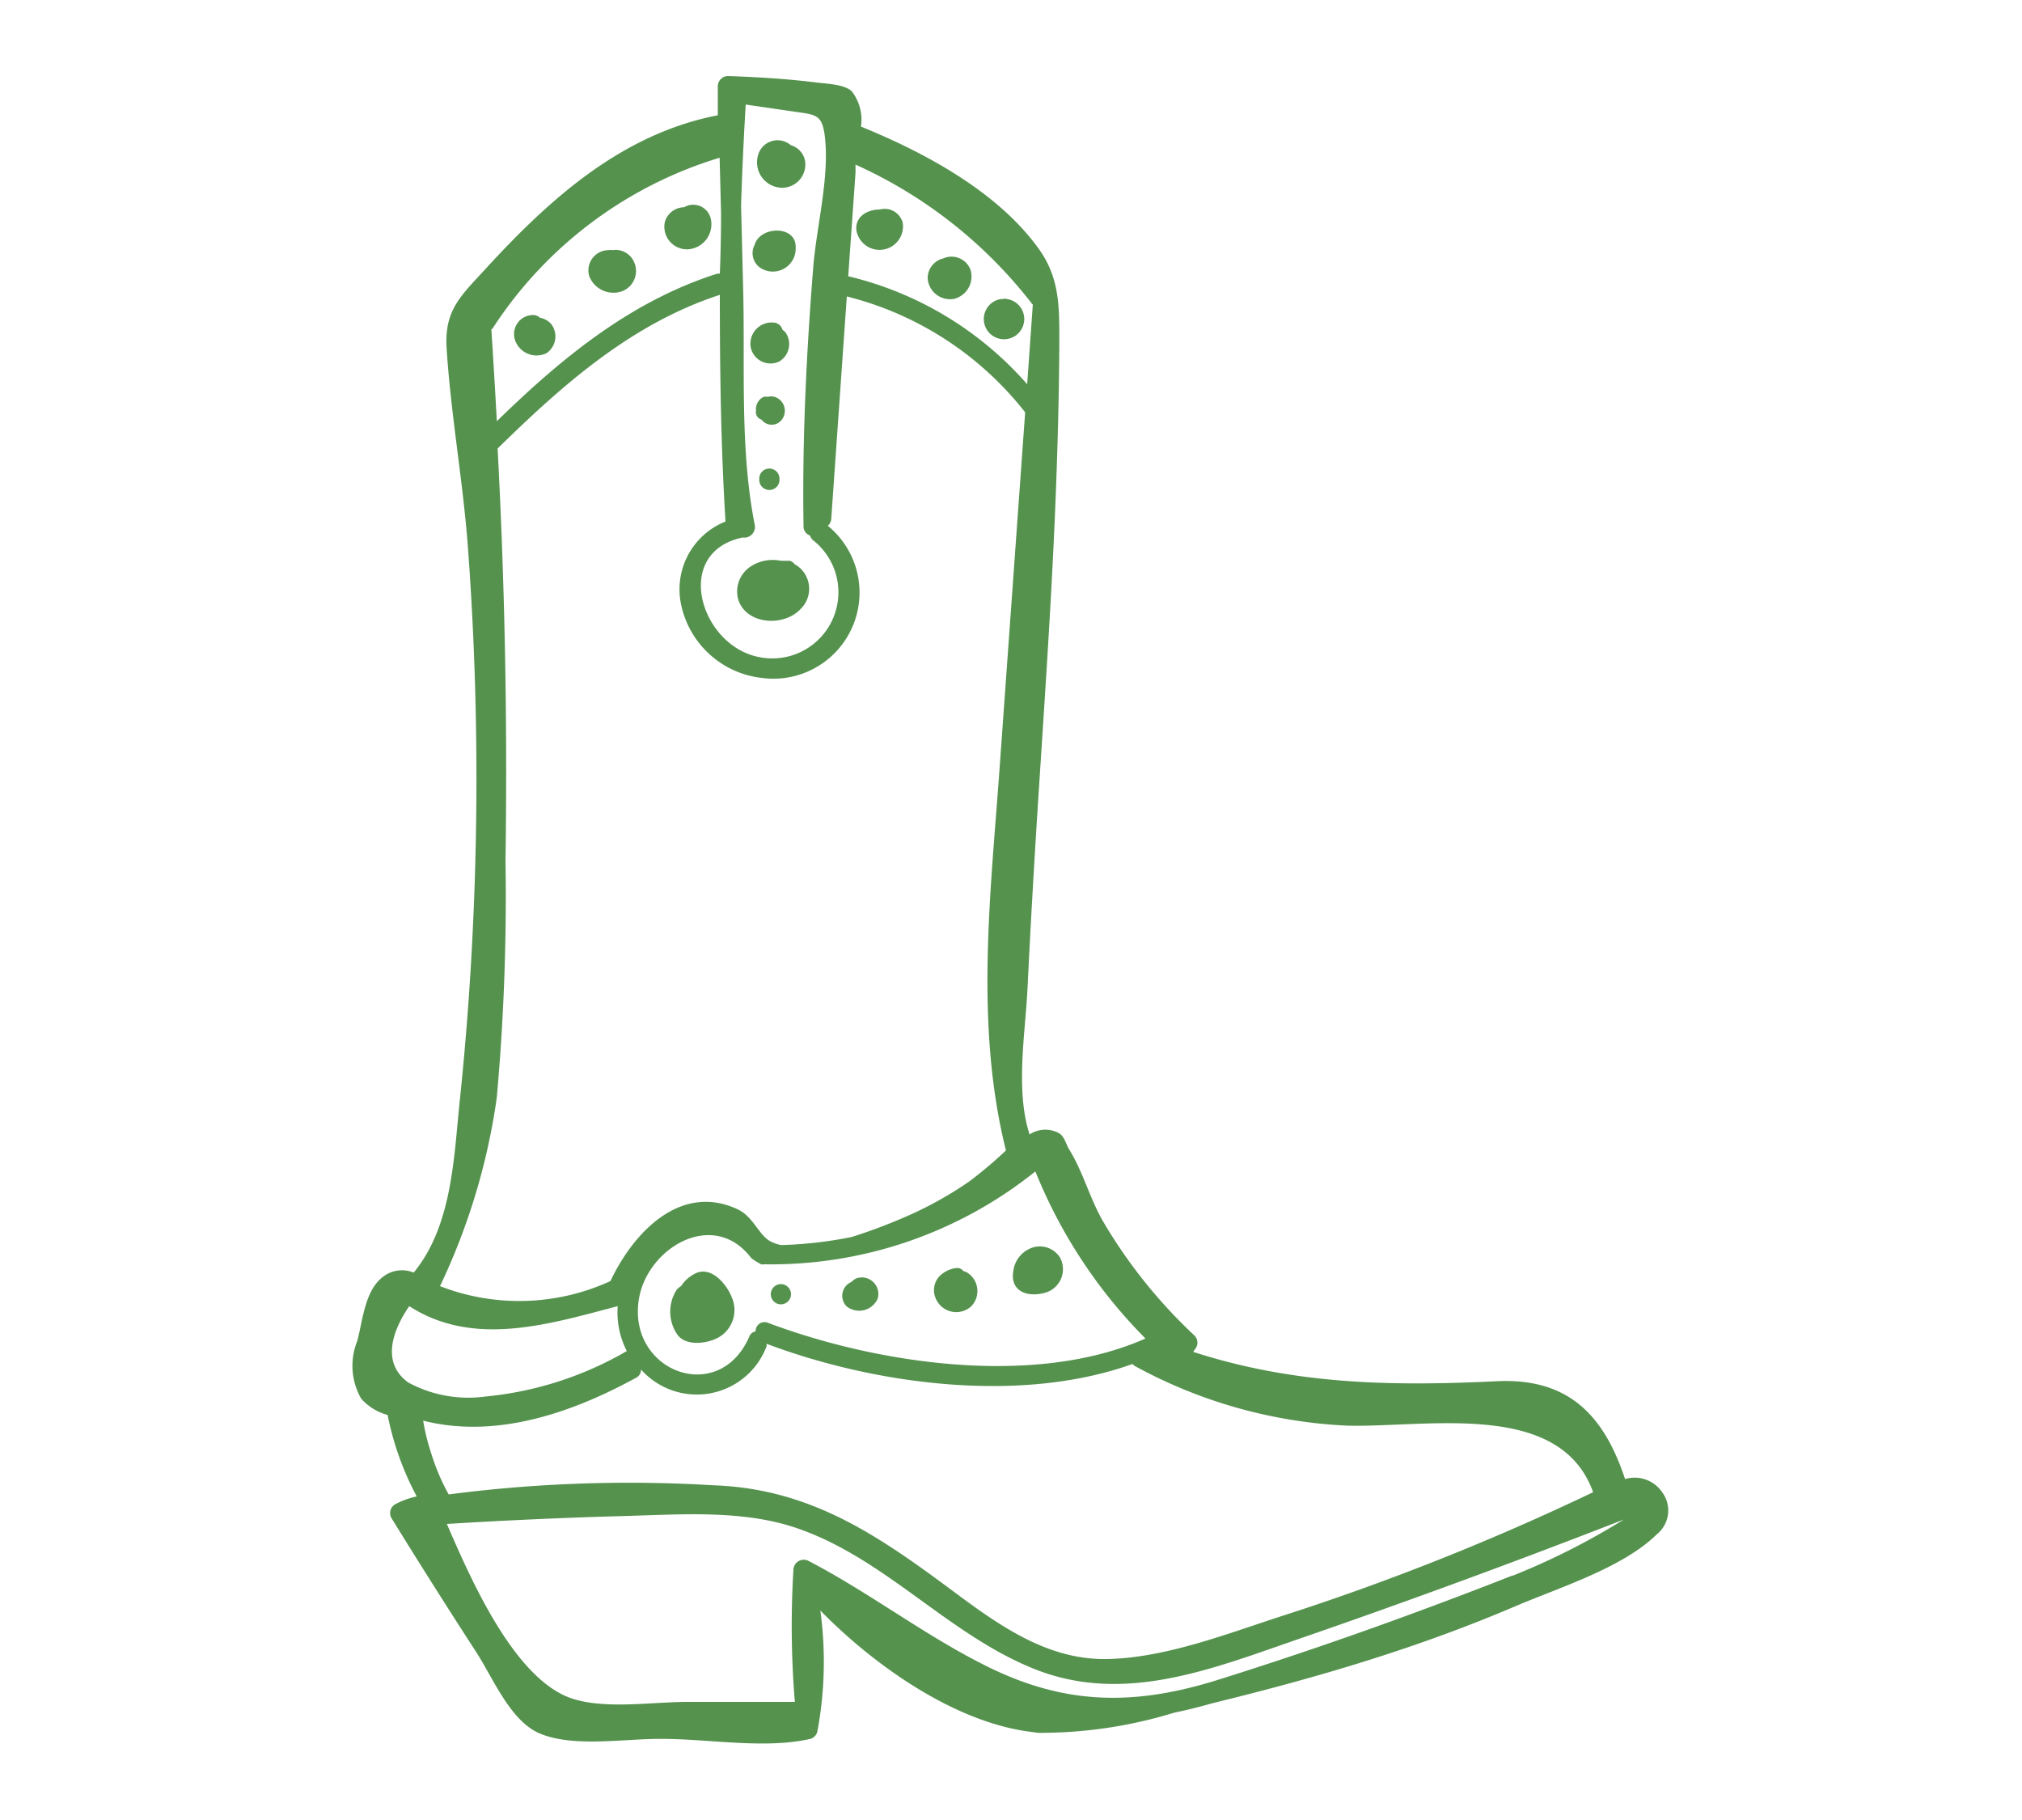 <svg xmlns="http://www.w3.org/2000/svg" viewBox="0 0 100 90"><defs><style>.cls-1{fill:#55924e;}.cls-2{fill:none;}</style></defs><title>icon-cowboyboot-green</title><g id="Layer_2" data-name="Layer 2"><g id="Layer_1-2" data-name="Layer 1"><path class="cls-1" d="M82.21,73.8a1.65,1.65,0,0,0-1.84-.66c-1-3-2.67-5-6.3-4.84-5.3.26-10.09.16-15.06-1.45l.14-.2a.5.5,0,0,0-.08-.61,25.19,25.19,0,0,1-4.51-5.63c-.66-1.13-1-2.48-1.69-3.58-.15-.25-.24-.68-.53-.81a1.4,1.4,0,0,0-1.42.08c-.72-2.19-.2-5.09-.1-7.28.13-2.75.29-5.5.46-8.25.34-5.34.72-10.67.93-16,.1-2.59.17-5.18.18-7.77,0-1.67,0-3.07-1-4.47-2-2.81-5.59-4.76-8.81-6.07a2.3,2.3,0,0,0-.45-1.74c-.36-.36-1.3-.38-1.74-.44-1.46-.18-2.92-.27-4.39-.32a.51.51,0,0,0-.5.5l0,1.44c-4.74.92-8.3,4.12-11.49,7.6-1.21,1.32-2,2-1.93,3.8.2,3.31.81,6.62,1.06,9.94a155.29,155.29,0,0,1,.27,18.33q-.2,4.58-.68,9.14c-.29,2.84-.39,6.13-2.27,8.42a1.53,1.53,0,0,0-1.52.21c-.9.68-1,2.16-1.27,3.17a3.27,3.27,0,0,0,.19,2.85,2.65,2.65,0,0,0,1.31.81A14.51,14.51,0,0,0,20.61,74a4,4,0,0,0-1.07.39.5.5,0,0,0-.18.68q2.06,3.34,4.2,6.64c.8,1.23,1.67,3.38,3.11,4,1.68.73,4.3.25,6.1.28,2.3,0,5.06.51,7.3,0a.5.5,0,0,0,.35-.35,18.69,18.69,0,0,0,.15-6c2.68,2.74,6.66,5.53,10.4,6l.38.05h.18a22.58,22.58,0,0,0,6.55-1c.64-.13,1.27-.29,1.9-.47,2.58-.63,5.15-1.32,7.69-2.12s4.93-1.67,7.32-2.69c2.11-.9,5.28-1.89,6.94-3.53A1.51,1.51,0,0,0,82.21,73.8Zm-31-15.86a24.93,24.93,0,0,0,5.44,8.25c-5.5,2.44-13.32,1.24-18.68-.78a.44.44,0,0,0-.6.43.39.39,0,0,0-.31.25c-1.5,3.46-6.06,1.73-5.46-1.87.43-2.53,3.7-4.47,5.56-2a4.08,4.08,0,0,0,.48.3.46.46,0,0,0,.16,0A20.89,20.89,0,0,0,51.19,57.94Zm-.13-42.89,0,0L50.8,19a17,17,0,0,0-8.85-5.34l.36-5.12c0-.12,0-.25,0-.4A22.94,22.94,0,0,1,51.06,15.05ZM36.72,26.58a.53.53,0,0,0,.61-.61c-.76-3.81-.47-7.93-.58-11.8l-.1-4q.08-2.52.23-5l2.33.34c1.15.17,1.46.12,1.59,1.3.22,2-.42,4.41-.58,6.4-.34,4.27-.55,8.54-.48,12.82a.46.46,0,0,0,.32.45.51.51,0,0,0,.17.25,3.27,3.27,0,0,1-2.75,5.75C34.61,31.87,33.26,27.32,36.72,26.58ZM24.35,16.26A20.44,20.44,0,0,1,35.59,7.8l.07,2.73q0,1.51-.06,3h-.12c-4.31,1.37-7.73,4.2-10.91,7.3-.08-1.52-.17-3-.27-4.55Zm.22,38A111,111,0,0,0,25,42.56q.15-10.19-.39-20.38C27.85,19,31.25,16,35.6,14.58c0,3.74.05,7.47.28,11.21a3.61,3.61,0,0,0-2.23,3.92,4.6,4.6,0,0,0,4,3.81A4.26,4.26,0,0,0,40.94,26a.49.49,0,0,0,.17-.34l.77-11a16.22,16.22,0,0,1,8.82,5.73l-1.25,17.4c-.45,6.35-1.26,12.85.3,19.1a20.79,20.79,0,0,1-1.81,1.53A18.41,18.41,0,0,1,45.17,60a27,27,0,0,1-3.05,1.17,20.37,20.37,0,0,1-3.49.4,2.08,2.08,0,0,1-.54-.19c-.57-.32-.85-1.23-1.61-1.58-2.85-1.33-5.18,1.19-6.29,3.55a.41.41,0,0,0,0,0,10.82,10.82,0,0,1-8.43.25A32,32,0,0,0,24.57,54.27Zm-4.4,14.09c-1.35-1-.72-2.61.07-3.76,3.18,2.05,6.89.9,10.31,0A4.16,4.16,0,0,0,31,66.81a17.15,17.15,0,0,1-7,2.25A6.25,6.25,0,0,1,20.18,68.36Zm.75,1.9c3.54.9,7.25-.32,10.54-2.12a.43.43,0,0,0,.24-.41,3.69,3.69,0,0,0,6.21-1.14.51.51,0,0,0,0-.13c5.31,2,12.52,3,18.1,1a.49.49,0,0,0,.17.13A24.18,24.18,0,0,0,66.65,70.5c4,.09,10.5-1.27,12.14,3.29A122.61,122.61,0,0,1,63.5,79.88c-2.77.89-5.92,2.14-8.85,2.16s-5.33-1.73-7.6-3.42c-3.69-2.74-7-5-11.74-5.17a69.15,69.15,0,0,0-13.12.45,10.69,10.69,0,0,1-.87-2.05A10.55,10.55,0,0,1,20.93,70.26Zm53.88,7.66q-2.16.85-4.35,1.66-5,1.86-10.12,3.47c-4.08,1.29-7.51,1.33-11.44-.6-3.1-1.52-5.84-3.66-8.9-5.25a.51.51,0,0,0-.75.43,45.92,45.92,0,0,0,.07,6.54H34c-1.74,0-4,.37-5.66-.15-2.85-.9-5-5.78-6.24-8.65,2.9-.18,5.8-.31,8.71-.39s6-.33,8.72.64c4.2,1.48,7.24,5.05,11.31,6.79,4.57,2,9.05.14,13.47-1.38q8.07-2.79,16-5.88A34.89,34.89,0,0,1,74.81,77.92Z"/><path class="cls-1" d="M27.24,16a1,1,0,0,0-.54-.29.49.49,0,0,0-.3-.13.94.94,0,0,0-.91,1.29,1.13,1.13,0,0,0,1.53.6A1,1,0,0,0,27.24,16Z"/><path class="cls-1" d="M31.35,12.94a1,1,0,0,0-1.07-.57.5.5,0,0,0-.19,0,1,1,0,0,0-.95,1.28,1.28,1.28,0,0,0,1.63.75A1.07,1.07,0,0,0,31.35,12.94Z"/><path class="cls-1" d="M35.17,10.92a.89.89,0,0,0-1.34-.67,1,1,0,0,0-.95.73A1.12,1.12,0,0,0,34,12.33,1.24,1.24,0,0,0,35.17,10.92Z"/><path class="cls-1" d="M44.62,10.94a.92.92,0,0,0-1.11-.58c-.61,0-1.21.34-1.16,1a1.16,1.16,0,1,0,2.27-.46Z"/><path class="cls-1" d="M48,13.35a1,1,0,0,0-1.35-.57,1,1,0,0,0-.77,1,1.11,1.11,0,0,0,1.3,1A1.14,1.14,0,0,0,48,13.35Z"/><path class="cls-1" d="M49.82,14.79a.48.48,0,0,0-.25,0h-.08a1,1,0,1,0,.33,0Z"/><path class="cls-1" d="M39.81,7.93a1,1,0,0,0-.7-.75,1,1,0,0,0-1.61.46,1.26,1.26,0,0,0,1.07,1.64A1.15,1.15,0,0,0,39.81,7.93Z"/><path class="cls-1" d="M37.51,11.77a.84.84,0,0,0-.19.34.88.88,0,0,0,.29,1.14,1.13,1.13,0,0,0,1.74-1C39.4,11.3,38.08,11.16,37.51,11.77Z"/><path class="cls-1" d="M38.84,16.43a.86.86,0,0,0-.14-.12.48.48,0,0,0-.46-.36,1.05,1.05,0,0,0-1.11,1.24,1,1,0,0,0,1.4.69A1,1,0,0,0,38.84,16.43Z"/><path class="cls-1" d="M38.29,19.62a.69.69,0,0,0-.31,0h0l-.06,0a.49.49,0,0,0-.14,0,.67.67,0,0,0-.39.54,1,1,0,0,0,0,.14.39.39,0,0,0,.27.45.63.63,0,0,0,1.06-.08A.72.72,0,0,0,38.29,19.62Z"/><path class="cls-1" d="M37.55,23.67v.06a.5.5,0,0,0,1,0v-.06A.5.5,0,0,0,37.55,23.67Z"/><path class="cls-1" d="M39.3,27.9a.47.47,0,0,0-.24-.17l-.22,0-.22,0a2,2,0,0,0-1.55.32,1.48,1.48,0,0,0-.55,1.63c.43,1.23,2.26,1.31,3.07.44A1.39,1.39,0,0,0,39.3,27.9Z"/><path class="cls-1" d="M36.19,64.15c-.26-.66-1-1.52-1.75-1.2a1.73,1.73,0,0,0-.75.64,1.3,1.3,0,0,0-.21.17,2,2,0,0,0,0,2.21c.41.62,1.49.48,2.05.17A1.56,1.56,0,0,0,36.19,64.15Z"/><path class="cls-1" d="M38.62,63.5a.5.5,0,0,0,0,1A.5.5,0,0,0,38.62,63.5Z"/><path class="cls-1" d="M42.4,63.2a.61.61,0,0,0-.28.19.74.74,0,0,0-.25,1.21,1,1,0,0,0,1.54-.39A.82.82,0,0,0,42.4,63.2Z"/><path class="cls-1" d="M47.8,62.91l-.16-.06a.38.38,0,0,0-.38-.14,1.4,1.4,0,0,0-.66.28l0,0a1,1,0,0,0-.33,1.2,1.1,1.1,0,0,0,1.75.42A1.08,1.08,0,0,0,47.8,62.91Z"/><path class="cls-1" d="M52.42,62.18a1.18,1.18,0,0,0-1.52-.42,1.4,1.4,0,0,0-.78,1.06c-.19,1,.63,1.33,1.47,1.13A1.21,1.21,0,0,0,52.42,62.18Z"/><rect class="cls-2" width="100" height="90"/></g></g></svg>
